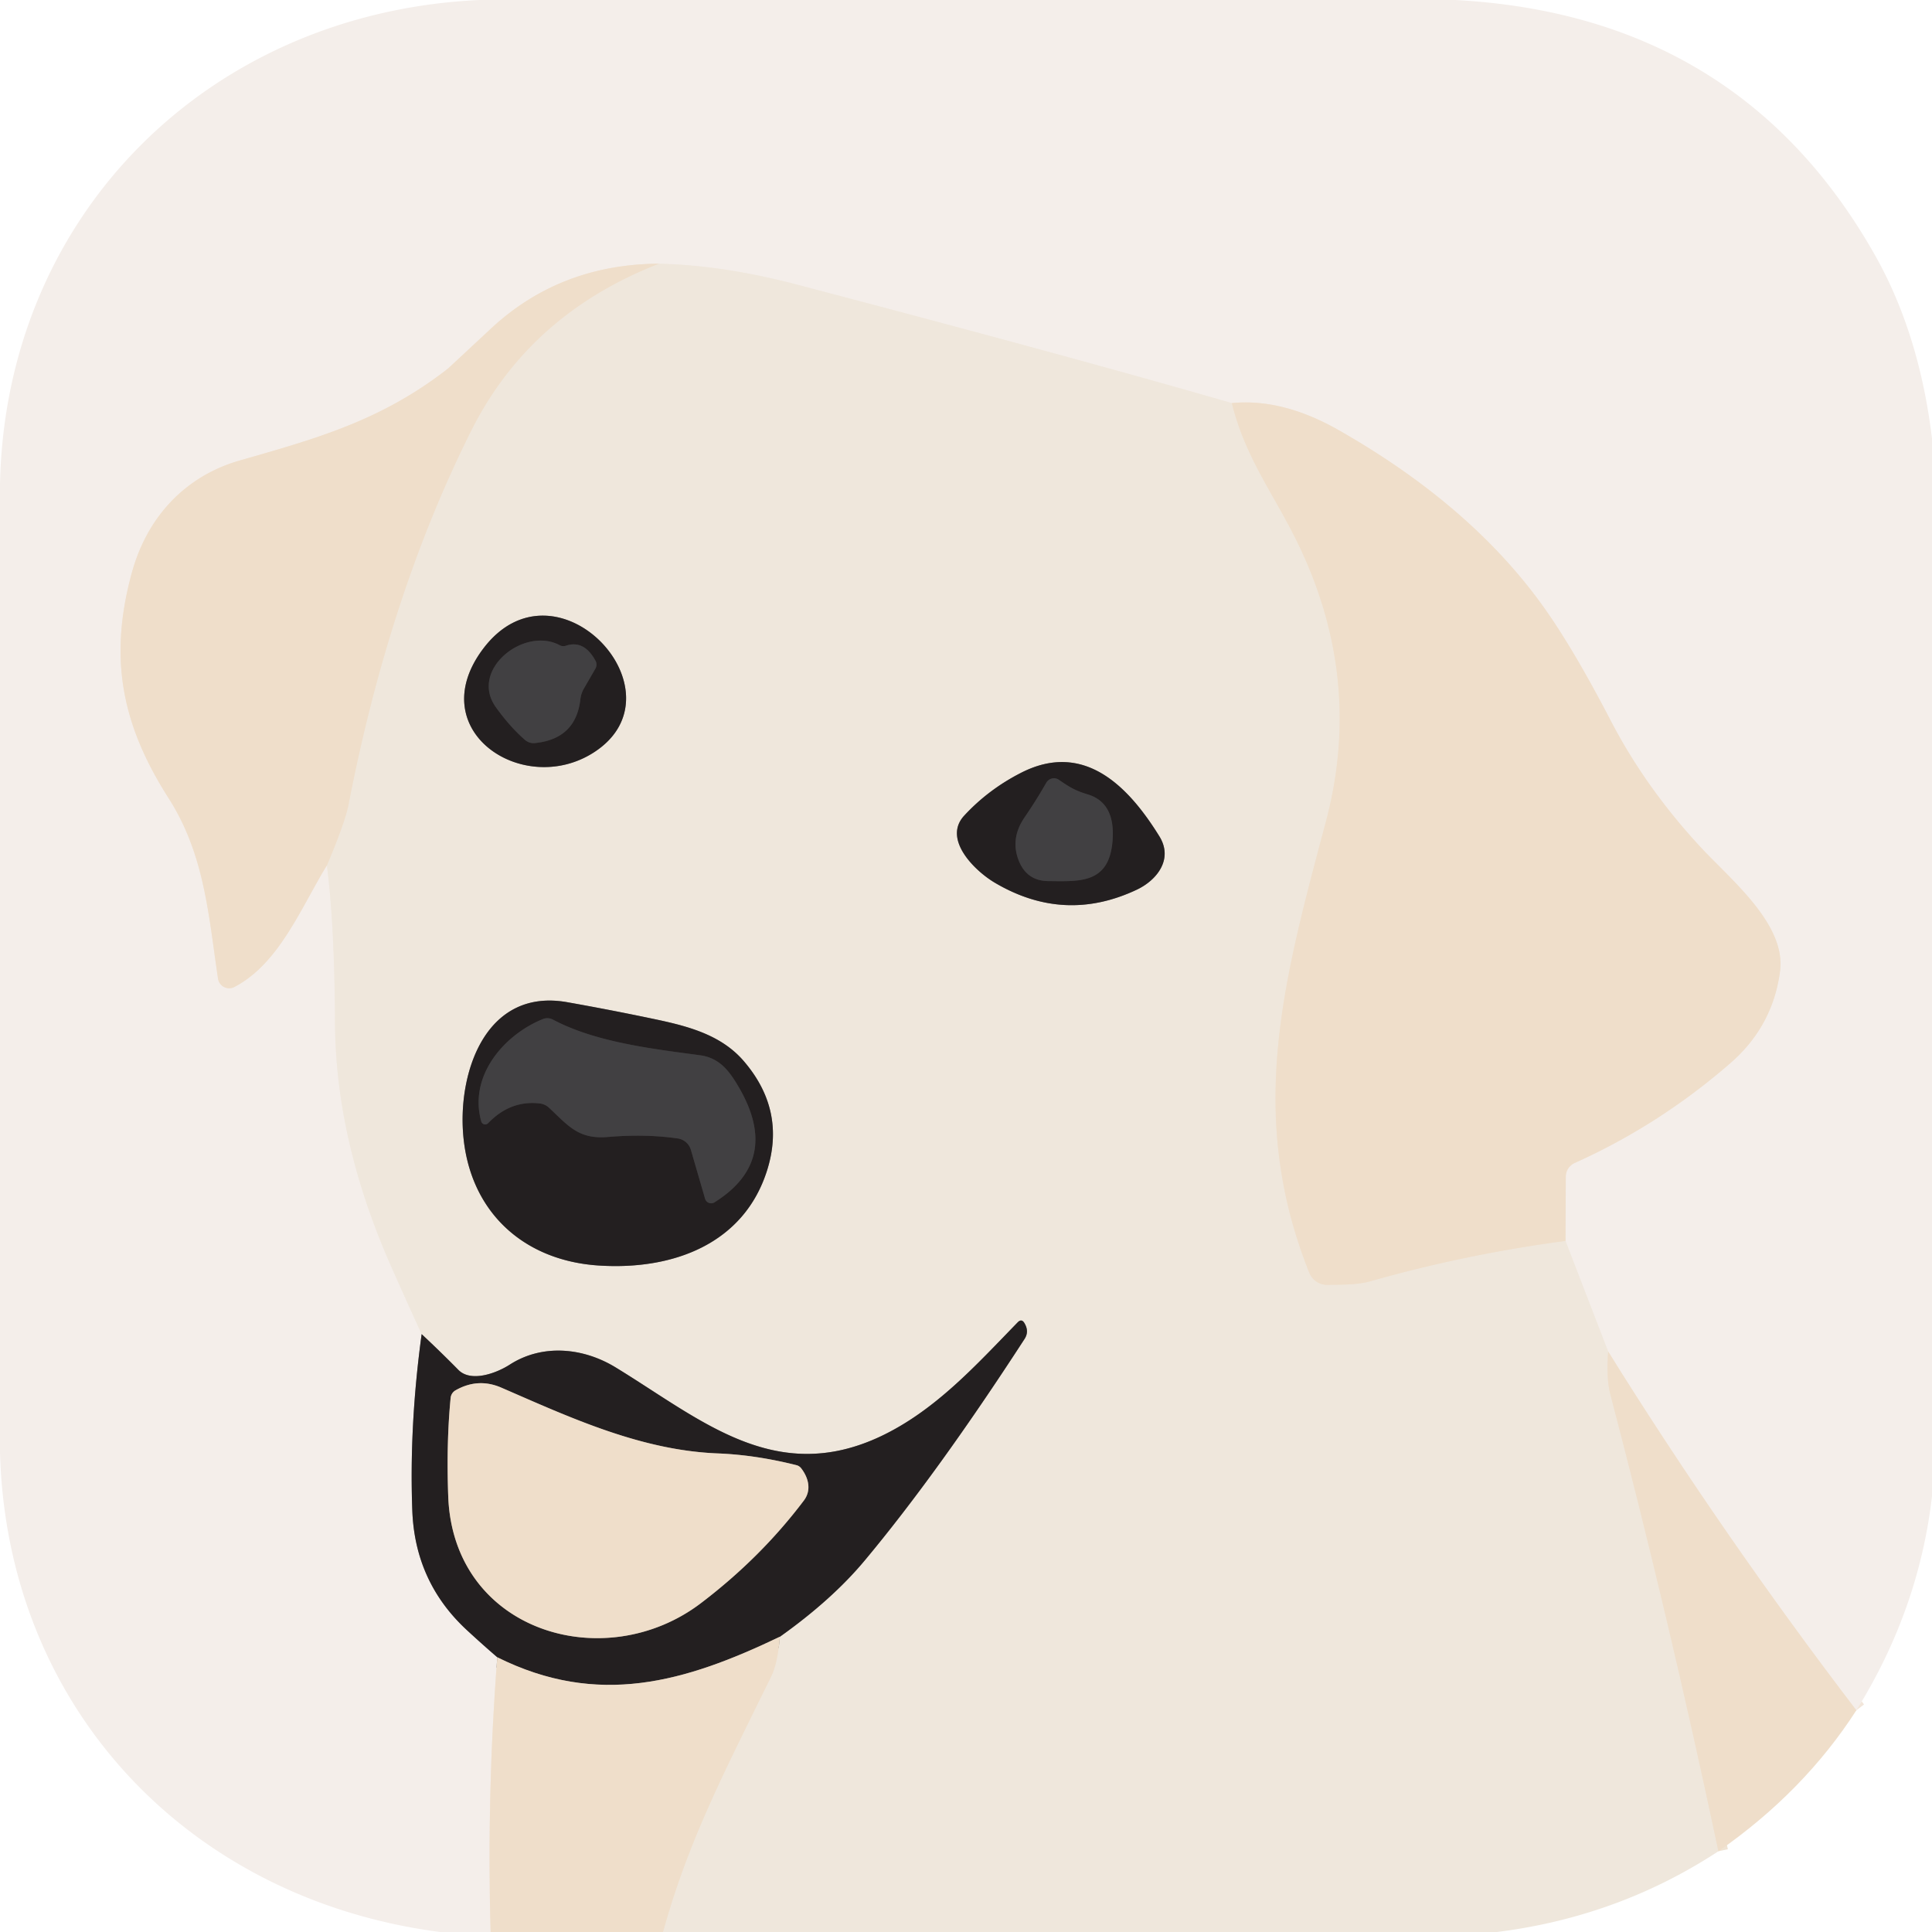 <?xml version="1.0" encoding="UTF-8" standalone="no"?>
<!DOCTYPE svg PUBLIC "-//W3C//DTD SVG 1.1//EN" "http://www.w3.org/Graphics/SVG/1.1/DTD/svg11.dtd">
<svg xmlns="http://www.w3.org/2000/svg" version="1.1" viewBox="0.00 0.00 200.00 200.00">
<g stroke-width="2.00" fill="none" stroke-linecap="butt">
<path stroke="#f2e6da" vector-effect="non-scaling-stroke" d="
  M 192.17 177.05
  Q 178.37 158.99 166.48 139.92"
/>
<path stroke="#f2ebe3" vector-effect="non-scaling-stroke" d="
  M 166.48 139.92
  L 162.06 128.46"
/>
<path stroke="#f2e6da" vector-effect="non-scaling-stroke" d="
  M 162.06 128.46
  L 162.09 121.81
  A 1.57 1.55 -12.4 0 1 163.01 120.39
  Q 171.76 116.46 179.12 110.06
  Q 183.52 106.24 184.27 100.54
  C 184.90 95.72 179.29 91.17 176.16 87.82
  Q 170.39 81.63 166.74 74.60
  Q 162.94 67.28 159.90 62.99
  Q 152.38 52.37 138.53 44.50
  Q 132.75 41.22 127.52 41.73"
/>
<path stroke="#f2ebe3" vector-effect="non-scaling-stroke" d="
  M 127.52 41.73
  Q 110.88 36.92 82.53 29.47
  Q 74.85 27.45 68.20 27.30"
/>
<path stroke="#f2e6da" vector-effect="non-scaling-stroke" d="
  M 68.20 27.30
  Q 57.97 27.36 50.81 34.03
  Q 46.42 38.12 46.37 38.16
  C 39.52 43.50 32.91 45.36 24.85 47.66
  C 19.11 49.30 15.18 53.59 13.62 59.39
  C 11.19 68.37 12.73 75.22 17.46 82.64
  C 21.19 88.47 21.59 94.78 22.57 101.31
  A 1.17 1.17 0.0 0 0 24.27 102.17
  C 28.92 99.73 31.13 93.99 33.84 89.59"
/>
<path stroke="#f2ebe3" vector-effect="non-scaling-stroke" d="
  M 33.84 89.59
  Q 34.63 95.69 34.68 105.82
  Q 34.73 118.13 40.55 131.23
  Q 42.28 135.12 43.65 138.11"
/>
<path stroke="#8c8785" vector-effect="non-scaling-stroke" d="
  M 43.65 138.11
  Q 42.36 147.55 42.68 156.32
  Q 42.94 163.74 48.29 168.71
  Q 49.89 170.19 51.48 171.56"
/>
<path stroke="#f2e6da" vector-effect="non-scaling-stroke" d="
  M 51.48 171.56
  Q 50.38 185.75 50.79 200.00"
/>
<path stroke="#efe3d3" vector-effect="non-scaling-stroke" d="
  M 127.52 41.73
  C 128.88 47.23 131.70 50.94 134.06 55.65
  Q 141.26 70.00 137.25 85.08
  C 132.89 101.50 128.97 115.32 135.54 131.76
  A 2.00 1.98 78.1 0 0 137.44 133.01
  C 138.89 132.98 140.50 133.02 141.88 132.63
  Q 151.78 129.82 162.06 128.46"
/>
<path stroke="#efe3d3" vector-effect="non-scaling-stroke" d="
  M 166.48 139.92
  Q 166.27 142.67 166.70 144.33
  Q 172.84 167.75 177.89 191.64"
/>
<path stroke="#efe3d3" vector-effect="non-scaling-stroke" d="
  M 68.63 200.00
  C 71.25 190.56 74.87 183.65 79.83 173.55
  Q 80.49 172.22 80.74 169.43"
/>
<path stroke="#89837e" vector-effect="non-scaling-stroke" d="
  M 80.74 169.43
  Q 86.14 165.59 89.53 161.52
  Q 97.04 152.52 106.06 138.61
  Q 106.56 137.84 106.06 136.99
  Q 105.76 136.46 105.34 136.90
  C 101.02 141.34 96.82 146.01 91.19 148.68
  C 80.20 153.87 72.49 146.90 63.74 141.56
  C 60.34 139.48 56.13 139.11 52.78 141.26
  C 51.35 142.18 48.74 143.12 47.45 141.81
  Q 45.71 140.04 43.65 138.11"
/>
<path stroke="#efe3d3" vector-effect="non-scaling-stroke" d="
  M 33.84 89.59
  Q 35.74 85.07 36.08 83.28
  Q 40.31 61.49 48.79 44.56
  Q 54.83 32.52 68.20 27.30"
/>
<path stroke="#89837e" vector-effect="non-scaling-stroke" d="
  M 50.00 67.18
  C 43.67 75.62 54.14 82.57 61.44 77.91
  C 71.15 71.71 57.56 57.10 50.00 67.18"
/>
<path stroke="#89837e" vector-effect="non-scaling-stroke" d="
  M 120.02 86.58
  C 116.81 81.39 112.22 76.67 105.70 80.00
  Q 102.31 81.73 99.81 84.44
  C 97.56 86.88 100.91 90.15 102.97 91.37
  Q 110.18 95.64 117.68 92.10
  C 119.77 91.11 121.48 88.94 120.02 86.58"
/>
<path stroke="#89837e" vector-effect="non-scaling-stroke" d="
  M 47.93 117.17
  C 48.47 125.27 54.06 130.52 62.05 131.01
  C 69.72 131.49 77.02 128.74 79.41 121.15
  Q 81.37 114.93 76.99 109.84
  C 74.52 106.97 70.83 106.14 67.28 105.40
  Q 62.97 104.50 58.73 103.75
  C 50.43 102.27 47.49 110.71 47.93 117.17"
/>
<path stroke="#323031" vector-effect="non-scaling-stroke" d="
  M 60.45 71.27
  L 61.64 69.21
  A 0.84 0.84 0.0 0 0 61.64 68.39
  Q 60.46 66.23 58.60 66.84
  Q 58.26 66.96 57.93 66.79
  C 54.27 64.82 48.54 69.34 51.34 73.22
  Q 52.79 75.24 54.34 76.59
  Q 54.80 76.98 55.39 76.92
  Q 59.61 76.49 60.08 72.39
  Q 60.15 71.79 60.45 71.27"
/>
<path stroke="#323031" vector-effect="non-scaling-stroke" d="
  M 112.58 82.23
  C 111.31 81.85 110.68 81.46 109.62 80.73
  A 0.92 0.90 -57.5 0 0 108.31 81.03
  Q 107.30 82.81 106.06 84.62
  Q 104.59 86.77 105.43 89.01
  Q 106.26 91.20 108.54 91.21
  C 111.82 91.24 114.82 91.48 115.17 87.03
  Q 115.48 83.09 112.58 82.23"
/>
<path stroke="#323031" vector-effect="non-scaling-stroke" d="
  M 70.15 117.85
  A 1.67 1.66 -4.0 0 1 71.52 119.03
  L 72.99 124.09
  A 0.65 0.65 0.0 0 0 73.97 124.46
  Q 80.85 120.14 76.54 112.65
  C 75.57 110.97 74.55 109.52 72.47 109.24
  C 67.49 108.57 61.66 107.89 57.26 105.56
  Q 56.73 105.28 56.18 105.50
  C 52.09 107.17 48.51 111.44 49.82 116.09
  A 0.42 0.42 0.0 0 0 50.53 116.27
  Q 52.84 113.87 55.89 114.23
  Q 56.42 114.30 56.82 114.66
  C 58.82 116.52 59.86 117.96 62.93 117.70
  Q 66.80 117.37 70.15 117.85"
/>
<path stroke="#897f75" vector-effect="non-scaling-stroke" d="
  M 80.74 169.43
  C 70.87 174.16 61.91 176.75 51.48 171.56"
/>
<path stroke="#897f75" vector-effect="non-scaling-stroke" d="
  M 82.94 152.00
  A 0.92 0.87 76.5 0 0 82.43 151.67
  Q 78.25 150.62 74.37 150.46
  C 66.36 150.16 59.04 146.75 51.90 143.65
  Q 49.48 142.60 47.15 143.93
  A 1.02 1.01 77.8 0 0 46.65 144.71
  Q 46.20 149.34 46.40 154.88
  C 46.90 168.91 62.59 173.56 72.58 165.94
  Q 78.76 161.24 83.21 155.34
  C 84.02 154.27 83.71 153.00 82.94 152.00"
/>
</g>
<path fill="#f4eeea" d="
  M 150.64 0.00
  Q 180.05 1.57 194.09 26.40
  Q 198.69 34.53 200.00 45.40
  L 200.00 154.90
  Q 198.63 166.67 192.17 177.05
  Q 178.37 158.99 166.48 139.92
  L 162.06 128.46
  L 162.09 121.81
  A 1.57 1.55 -12.4 0 1 163.01 120.39
  Q 171.76 116.46 179.12 110.06
  Q 183.52 106.24 184.27 100.54
  C 184.90 95.72 179.29 91.17 176.16 87.82
  Q 170.39 81.63 166.74 74.60
  Q 162.94 67.28 159.90 62.99
  Q 152.38 52.37 138.53 44.50
  Q 132.75 41.22 127.52 41.73
  Q 110.88 36.92 82.53 29.47
  Q 74.85 27.45 68.20 27.30
  Q 57.97 27.36 50.81 34.03
  Q 46.42 38.12 46.37 38.16
  C 39.52 43.50 32.91 45.36 24.85 47.66
  C 19.11 49.30 15.18 53.59 13.62 59.39
  C 11.19 68.37 12.73 75.22 17.46 82.64
  C 21.19 88.47 21.59 94.78 22.57 101.31
  A 1.17 1.17 0.0 0 0 24.27 102.17
  C 28.92 99.73 31.13 93.99 33.84 89.59
  Q 34.63 95.69 34.68 105.82
  Q 34.73 118.13 40.55 131.23
  Q 42.28 135.12 43.65 138.11
  Q 42.36 147.55 42.68 156.32
  Q 42.94 163.74 48.29 168.71
  Q 49.89 170.19 51.48 171.56
  Q 50.38 185.75 50.79 200.00
  L 45.54 200.00
  C 19.45 196.58 0.71 176.72 0.00 150.35
  L 0.00 50.11
  C 0.58 22.09 21.75 1.28 49.64 0.00
  L 150.64 0.00
  Z"
/>
<path fill="#efe7dc" d="
  M 127.52 41.73
  C 128.88 47.23 131.70 50.94 134.06 55.65
  Q 141.26 70.00 137.25 85.08
  C 132.89 101.50 128.97 115.32 135.54 131.76
  A 2.00 1.98 78.1 0 0 137.44 133.01
  C 138.89 132.98 140.50 133.02 141.88 132.63
  Q 151.78 129.82 162.06 128.46
  L 166.48 139.92
  Q 166.27 142.67 166.70 144.33
  Q 172.84 167.75 177.89 191.64
  Q 167.53 198.43 154.97 200.00
  L 68.63 200.00
  C 71.25 190.56 74.87 183.65 79.83 173.55
  Q 80.49 172.22 80.74 169.43
  Q 86.14 165.59 89.53 161.52
  Q 97.04 152.52 106.06 138.61
  Q 106.56 137.84 106.06 136.99
  Q 105.76 136.46 105.34 136.90
  C 101.02 141.34 96.82 146.01 91.19 148.68
  C 80.20 153.87 72.49 146.90 63.74 141.56
  C 60.34 139.48 56.13 139.11 52.78 141.26
  C 51.35 142.18 48.74 143.12 47.45 141.81
  Q 45.71 140.04 43.65 138.11
  Q 42.28 135.12 40.55 131.23
  Q 34.73 118.13 34.68 105.82
  Q 34.63 95.69 33.84 89.59
  Q 35.74 85.07 36.08 83.28
  Q 40.31 61.49 48.79 44.56
  Q 54.83 32.52 68.20 27.30
  Q 74.85 27.45 82.53 29.47
  Q 110.88 36.92 127.52 41.73
  Z
  M 50.00 67.18
  C 43.67 75.62 54.14 82.57 61.44 77.91
  C 71.15 71.71 57.56 57.10 50.00 67.18
  Z
  M 120.02 86.58
  C 116.81 81.39 112.22 76.67 105.70 80.00
  Q 102.31 81.73 99.81 84.44
  C 97.56 86.88 100.91 90.15 102.97 91.37
  Q 110.18 95.64 117.68 92.10
  C 119.77 91.11 121.48 88.94 120.02 86.58
  Z
  M 47.93 117.17
  C 48.47 125.27 54.06 130.52 62.05 131.01
  C 69.72 131.49 77.02 128.74 79.41 121.15
  Q 81.37 114.93 76.99 109.84
  C 74.52 106.97 70.83 106.14 67.28 105.40
  Q 62.97 104.50 58.73 103.75
  C 50.43 102.27 47.49 110.71 47.93 117.17
  Z"
/>
<path fill="#efdeca" d="
  M 68.20 27.30
  Q 54.83 32.52 48.79 44.56
  Q 40.31 61.49 36.08 83.28
  Q 35.74 85.07 33.84 89.59
  C 31.13 93.99 28.92 99.73 24.27 102.17
  A 1.17 1.17 0.0 0 1 22.57 101.31
  C 21.59 94.78 21.19 88.47 17.46 82.64
  C 12.73 75.22 11.19 68.37 13.62 59.39
  C 15.18 53.59 19.11 49.30 24.85 47.66
  C 32.91 45.36 39.52 43.50 46.37 38.16
  Q 46.42 38.12 50.81 34.03
  Q 57.97 27.36 68.20 27.30
  Z"
/>
<path fill="#efdeca" d="
  M 162.06 128.46
  Q 151.78 129.82 141.88 132.63
  C 140.50 133.02 138.89 132.98 137.44 133.01
  A 2.00 1.98 78.1 0 1 135.54 131.76
  C 128.97 115.32 132.89 101.50 137.25 85.08
  Q 141.26 70.00 134.06 55.65
  C 131.70 50.94 128.88 47.23 127.52 41.73
  Q 132.75 41.22 138.53 44.50
  Q 152.38 52.37 159.90 62.99
  Q 162.94 67.28 166.74 74.60
  Q 170.39 81.63 176.16 87.82
  C 179.29 91.17 184.90 95.72 184.27 100.54
  Q 183.52 106.24 179.12 110.06
  Q 171.76 116.46 163.01 120.39
  A 1.57 1.55 -12.4 0 0 162.09 121.81
  L 162.06 128.46
  Z"
/>
<path fill="#231f20" d="
  M 50.00 67.18
  C 57.56 57.10 71.15 71.71 61.44 77.91
  C 54.14 82.57 43.67 75.62 50.00 67.18
  Z
  M 60.45 71.27
  L 61.64 69.21
  A 0.84 0.84 0.0 0 0 61.64 68.39
  Q 60.46 66.23 58.60 66.84
  Q 58.26 66.96 57.93 66.79
  C 54.27 64.82 48.54 69.34 51.34 73.22
  Q 52.79 75.24 54.34 76.59
  Q 54.80 76.98 55.39 76.92
  Q 59.61 76.49 60.08 72.39
  Q 60.15 71.79 60.45 71.27
  Z"
/>
<path fill="#414042" d="
  M 60.08 72.39
  Q 59.61 76.49 55.39 76.92
  Q 54.80 76.98 54.34 76.59
  Q 52.79 75.24 51.34 73.22
  C 48.54 69.34 54.27 64.82 57.93 66.79
  Q 58.26 66.96 58.60 66.84
  Q 60.46 66.23 61.64 68.39
  A 0.84 0.84 0.0 0 1 61.64 69.21
  L 60.45 71.27
  Q 60.15 71.79 60.08 72.39
  Z"
/>
<path fill="#231f20" d="
  M 120.02 86.58
  C 121.48 88.94 119.77 91.11 117.68 92.10
  Q 110.18 95.64 102.97 91.37
  C 100.91 90.15 97.56 86.88 99.81 84.44
  Q 102.31 81.73 105.70 80.00
  C 112.22 76.67 116.81 81.39 120.02 86.58
  Z
  M 112.58 82.23
  C 111.31 81.85 110.68 81.46 109.62 80.73
  A 0.92 0.90 -57.5 0 0 108.31 81.03
  Q 107.30 82.81 106.06 84.62
  Q 104.59 86.77 105.43 89.01
  Q 106.26 91.20 108.54 91.21
  C 111.82 91.24 114.82 91.48 115.17 87.03
  Q 115.48 83.09 112.58 82.23
  Z"
/>
<path fill="#414042" d="
  M 112.58 82.23
  Q 115.48 83.09 115.17 87.03
  C 114.82 91.48 111.82 91.24 108.54 91.21
  Q 106.26 91.20 105.43 89.01
  Q 104.59 86.77 106.06 84.62
  Q 107.30 82.81 108.31 81.03
  A 0.92 0.90 -57.5 0 1 109.62 80.73
  C 110.68 81.46 111.31 81.85 112.58 82.23
  Z"
/>
<path fill="#231f20" d="
  M 47.93 117.17
  C 47.49 110.71 50.43 102.27 58.73 103.75
  Q 62.97 104.50 67.28 105.40
  C 70.83 106.14 74.52 106.97 76.99 109.84
  Q 81.37 114.93 79.41 121.15
  C 77.02 128.74 69.72 131.49 62.05 131.01
  C 54.06 130.52 48.47 125.27 47.93 117.17
  Z
  M 70.15 117.85
  A 1.67 1.66 -4.0 0 1 71.52 119.03
  L 72.99 124.09
  A 0.65 0.65 0.0 0 0 73.97 124.46
  Q 80.85 120.14 76.54 112.65
  C 75.57 110.97 74.55 109.52 72.47 109.24
  C 67.49 108.57 61.66 107.89 57.26 105.56
  Q 56.73 105.28 56.18 105.50
  C 52.09 107.17 48.51 111.44 49.82 116.09
  A 0.42 0.42 0.0 0 0 50.53 116.27
  Q 52.84 113.87 55.89 114.23
  Q 56.42 114.30 56.82 114.66
  C 58.82 116.52 59.86 117.96 62.93 117.70
  Q 66.80 117.37 70.15 117.85
  Z"
/>
<path fill="#414042" d="
  M 70.15 117.85
  Q 66.80 117.37 62.93 117.70
  C 59.86 117.96 58.82 116.52 56.82 114.66
  Q 56.42 114.30 55.89 114.23
  Q 52.84 113.87 50.53 116.27
  A 0.42 0.42 0.0 0 1 49.82 116.09
  C 48.51 111.44 52.09 107.17 56.18 105.50
  Q 56.73 105.28 57.26 105.56
  C 61.66 107.89 67.49 108.57 72.47 109.24
  C 74.55 109.52 75.57 110.97 76.54 112.65
  Q 80.85 120.14 73.97 124.46
  A 0.65 0.65 0.0 0 1 72.99 124.09
  L 71.52 119.03
  A 1.67 1.66 -4.0 0 0 70.15 117.85
  Z"
/>
<path fill="#231f20" d="
  M 80.74 169.43
  C 70.87 174.16 61.91 176.75 51.48 171.56
  Q 49.89 170.19 48.29 168.71
  Q 42.94 163.74 42.68 156.32
  Q 42.36 147.55 43.65 138.11
  Q 45.71 140.04 47.45 141.81
  C 48.74 143.12 51.35 142.18 52.78 141.26
  C 56.13 139.11 60.34 139.48 63.74 141.56
  C 72.49 146.90 80.20 153.87 91.19 148.68
  C 96.82 146.01 101.02 141.34 105.34 136.90
  Q 105.76 136.46 106.06 136.99
  Q 106.56 137.84 106.06 138.61
  Q 97.04 152.52 89.53 161.52
  Q 86.14 165.59 80.74 169.43
  Z
  M 82.94 152.00
  A 0.92 0.87 76.5 0 0 82.43 151.67
  Q 78.25 150.62 74.37 150.46
  C 66.36 150.16 59.04 146.75 51.90 143.65
  Q 49.48 142.60 47.15 143.93
  A 1.02 1.01 77.8 0 0 46.65 144.71
  Q 46.20 149.34 46.40 154.88
  C 46.90 168.91 62.59 173.56 72.58 165.94
  Q 78.76 161.24 83.21 155.34
  C 84.02 154.27 83.71 153.00 82.94 152.00
  Z"
/>
<path fill="#efdeca" d="
  M 166.48 139.92
  Q 178.37 158.99 192.17 177.05
  Q 186.74 185.48 177.89 191.64
  Q 172.84 167.75 166.70 144.33
  Q 166.27 142.67 166.48 139.92
  Z"
/>
<path fill="#efdeca" d="
  M 82.94 152.00
  C 83.71 153.00 84.02 154.27 83.21 155.34
  Q 78.76 161.24 72.58 165.94
  C 62.59 173.56 46.90 168.91 46.40 154.88
  Q 46.20 149.34 46.65 144.71
  A 1.02 1.01 77.8 0 1 47.15 143.93
  Q 49.48 142.60 51.90 143.65
  C 59.04 146.75 66.36 150.16 74.37 150.46
  Q 78.25 150.62 82.43 151.67
  A 0.92 0.87 76.5 0 1 82.94 152.00
  Z"
/>
<path fill="#efdeca" d="
  M 80.74 169.43
  Q 80.49 172.22 79.83 173.55
  C 74.87 183.65 71.25 190.56 68.63 200.00
  L 50.79 200.00
  Q 50.38 185.75 51.48 171.56
  C 61.91 176.75 70.87 174.16 80.74 169.43
  Z"
/>
</svg>
